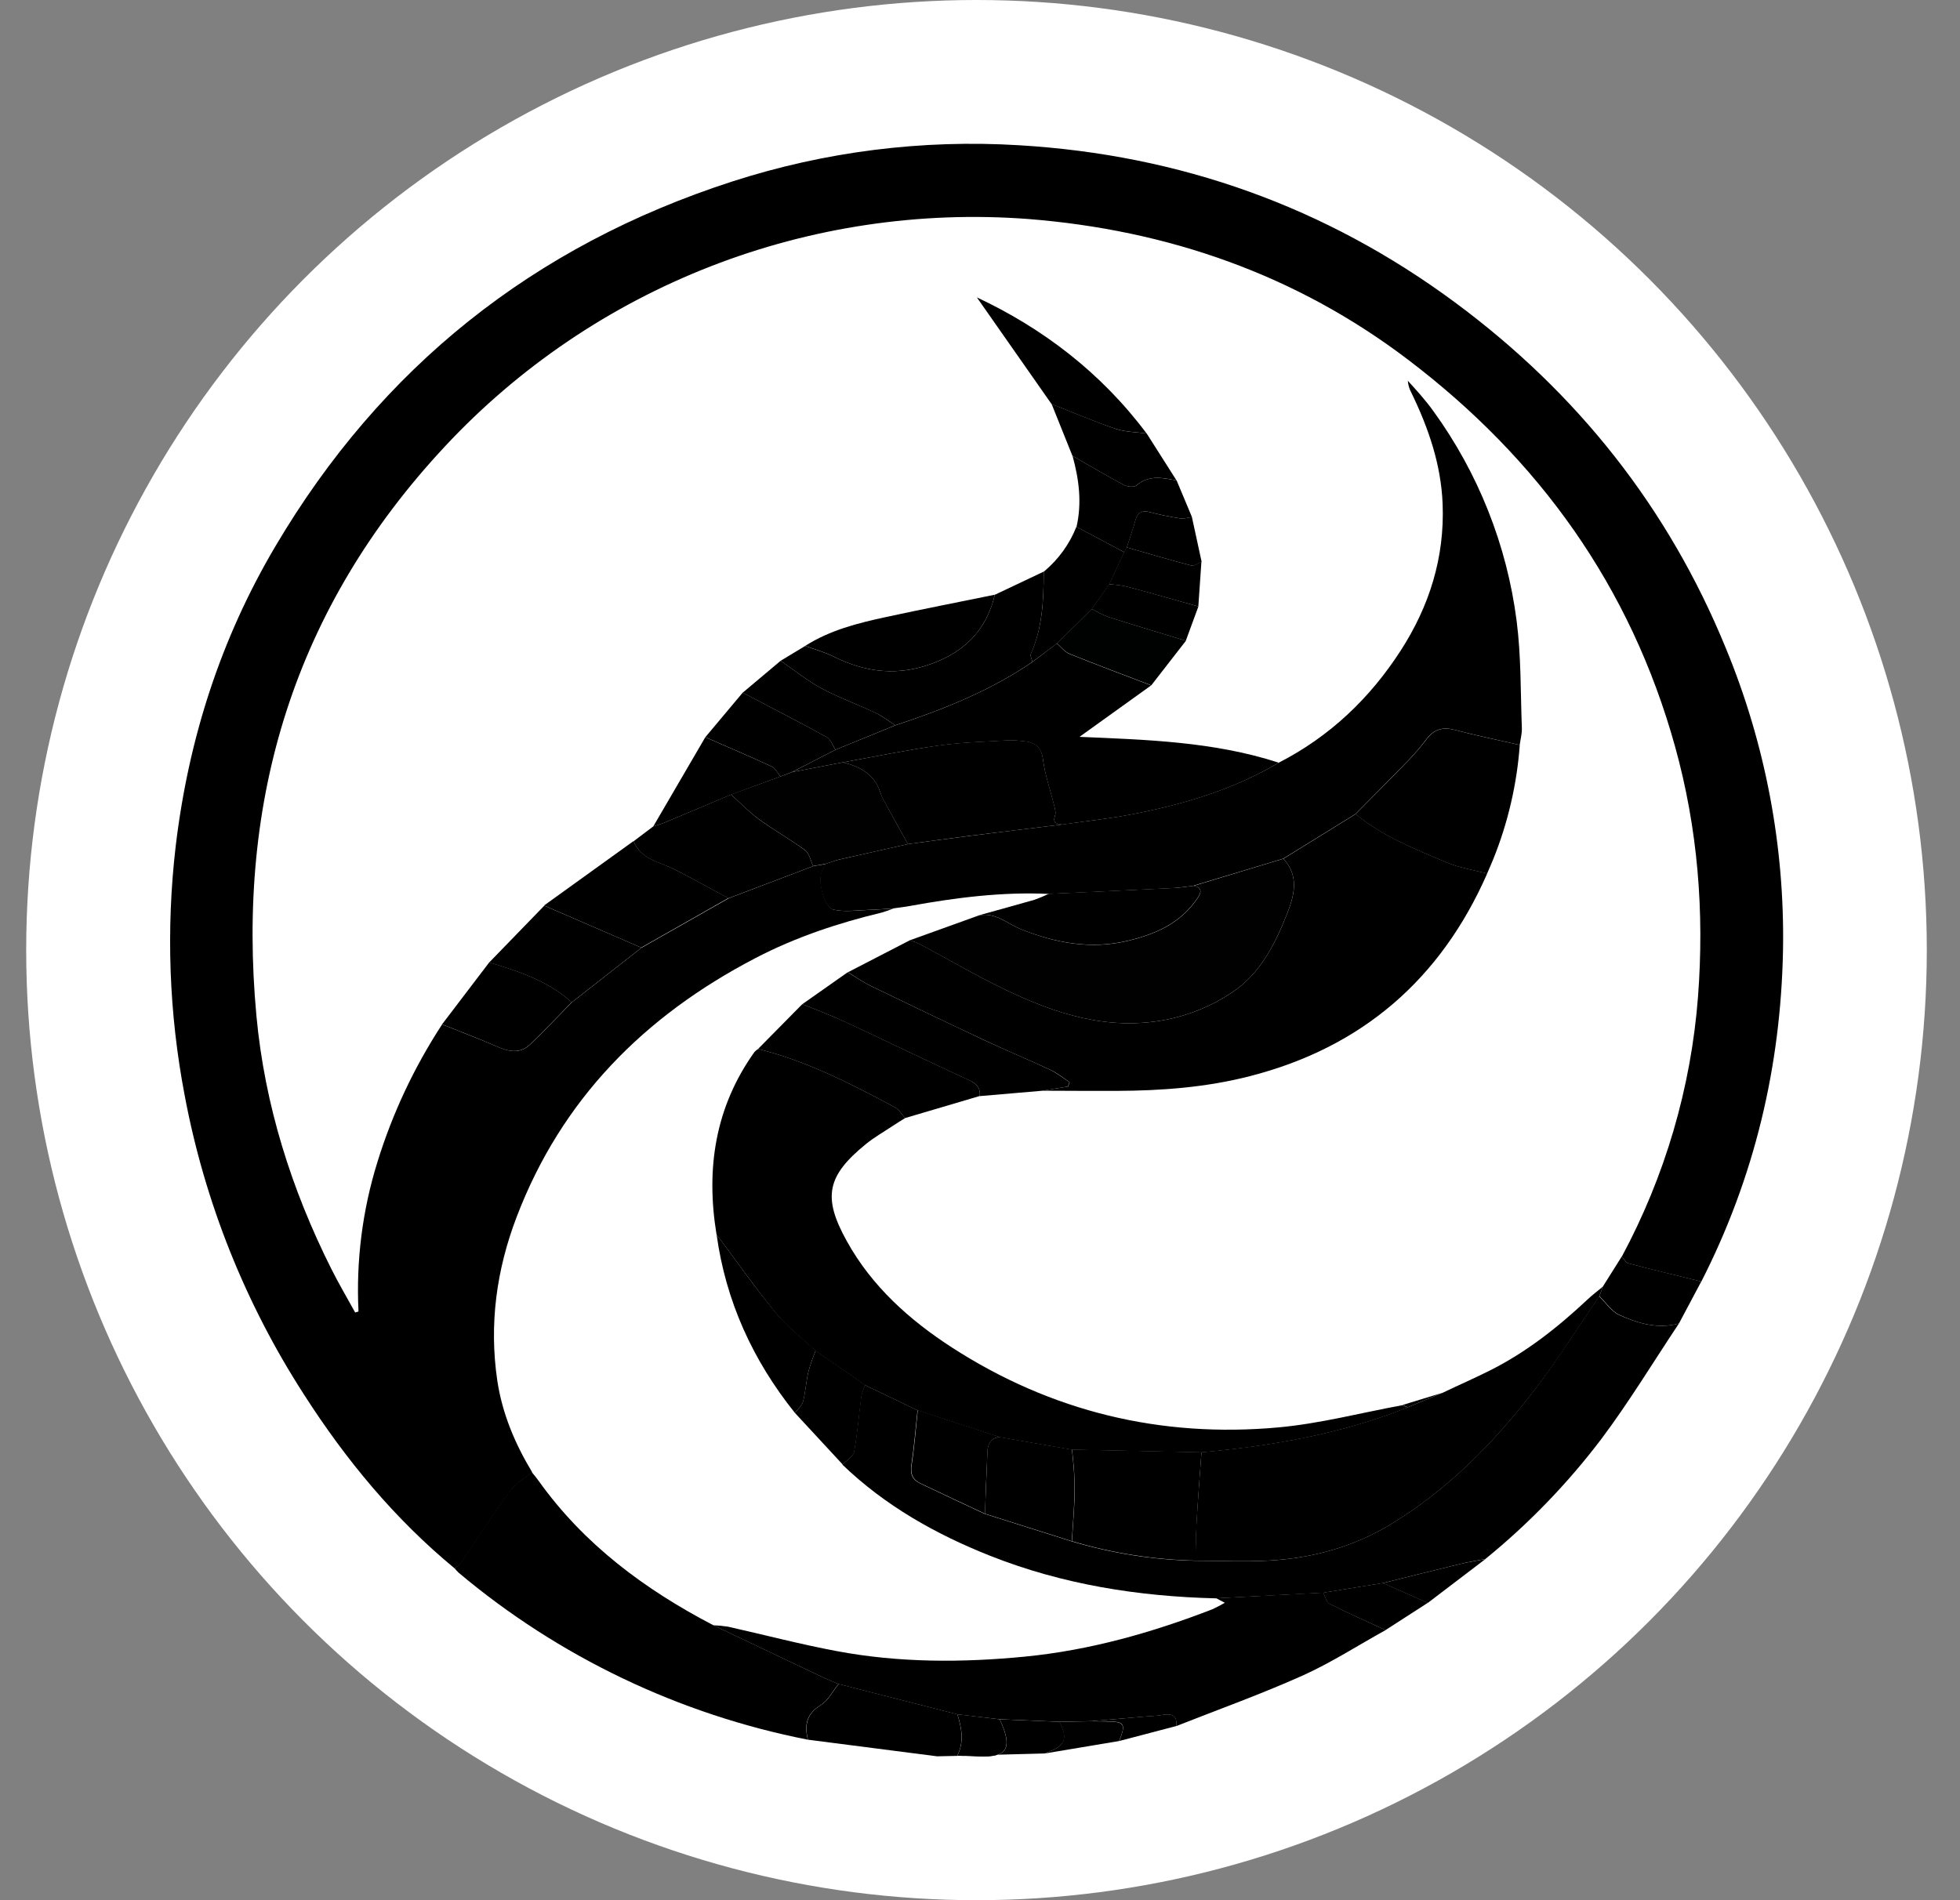 <svg width="33" height="32" viewBox="0 0 33 32" fill="none" xmlns="http://www.w3.org/2000/svg">
<rect x="0" y="0" width="33" height="32" fill="#808080" stroke="none"/>
<g clip-path="url(#clip0_2011_202)">
<circle cx="16.441" cy="16" r="16" fill="white"/>
<path d="M7.653 26.411C6.644 25.578 5.825 24.586 5.123 23.492C4.131 21.957 3.447 20.245 3.11 18.451C2.845 17.067 2.794 15.65 2.958 14.251C3.172 12.452 3.713 10.762 4.636 9.201C6.416 6.187 8.98 4.139 12.33 3.056C13.887 2.553 15.524 2.346 17.158 2.446C19.865 2.607 22.321 3.482 24.499 5.094C26.554 6.615 28.088 8.547 29.055 10.91C29.723 12.524 30.051 14.257 30.02 16.002C29.983 17.96 29.54 19.828 28.645 21.582C28.235 21.482 27.825 21.384 27.418 21.276C27.373 21.265 27.343 21.201 27.306 21.162C28.034 19.807 28.471 18.317 28.589 16.786C28.697 15.361 28.587 13.953 28.201 12.566C27.454 9.88 25.914 7.732 23.704 6.055C21.822 4.626 19.665 3.874 17.311 3.688C15.49 3.551 13.661 3.824 11.961 4.487C10.261 5.15 8.733 6.186 7.492 7.517C4.956 10.233 3.977 13.464 4.318 17.114C4.458 18.609 4.905 20.027 5.58 21.372C5.706 21.622 5.846 21.86 5.98 22.103L6.036 22.086C5.994 21.236 6.101 20.384 6.354 19.571C6.607 18.751 6.974 17.97 7.444 17.251C7.752 17.376 8.062 17.491 8.367 17.624C8.566 17.712 8.757 17.752 8.928 17.588C9.167 17.358 9.395 17.117 9.628 16.88L10.802 15.96L12.27 15.127L13.696 14.585L13.906 14.55C13.883 14.591 13.86 14.635 13.839 14.679C13.768 14.835 13.877 15.281 14.035 15.319C14.227 15.364 14.44 15.328 14.643 15.323C14.777 15.319 14.911 15.307 15.044 15.299C14.98 15.325 14.915 15.348 14.849 15.367C14.109 15.545 13.39 15.784 12.715 16.137C10.849 17.109 9.453 18.514 8.698 20.496C8.359 21.384 8.233 22.303 8.373 23.251C8.457 23.808 8.671 24.314 8.96 24.793C8.835 24.897 8.682 24.983 8.589 25.11C8.299 25.51 8.032 25.925 7.754 26.333C7.724 26.364 7.69 26.39 7.653 26.411Z" fill="black"/>
<path d="M28.268 22.288C27.834 22.939 27.429 23.61 26.96 24.235C26.393 24.983 25.738 25.661 25.009 26.254C24.869 26.281 24.727 26.302 24.588 26.337C24.152 26.442 23.718 26.552 23.283 26.66L22.276 26.823L20.473 26.917C19.167 26.885 17.892 26.684 16.673 26.201C15.75 25.835 14.902 25.356 14.184 24.666C14.252 24.593 14.364 24.528 14.379 24.446C14.436 24.138 14.458 23.824 14.5 23.513C14.515 23.449 14.538 23.386 14.567 23.327L15.448 23.75C15.415 24.058 15.391 24.367 15.344 24.674C15.321 24.822 15.362 24.919 15.489 24.98C15.851 25.154 16.216 25.323 16.579 25.494L18.041 25.956C18.722 26.16 19.428 26.271 20.138 26.284C20.549 26.284 20.961 26.304 21.37 26.281C22.097 26.239 22.785 26.052 23.413 25.671C24.374 25.087 25.147 24.301 25.825 23.421C26.218 22.911 26.559 22.361 26.924 21.83C27.035 21.937 27.129 22.084 27.262 22.145C27.58 22.288 27.913 22.386 28.268 22.288Z" fill="black"/>
<path d="M20.477 26.915L22.28 26.82C22.314 26.884 22.331 26.981 22.384 27.007C22.694 27.164 23.012 27.305 23.33 27.451C22.864 27.709 22.412 28.001 21.928 28.219C21.233 28.53 20.514 28.788 19.805 29.068C19.823 28.892 19.732 28.853 19.576 28.88C19.481 28.898 19.384 28.899 19.288 28.907L18.381 28.985L17.835 28.995L16.829 28.953L16.116 28.87L14.117 28.36C14.029 28.322 13.938 28.286 13.851 28.245C13.236 27.954 12.622 27.662 12.009 27.37C12.092 27.373 12.175 27.381 12.258 27.394C12.869 27.531 13.476 27.691 14.092 27.806C15.14 28.003 16.201 28.001 17.258 27.898C18.349 27.791 19.394 27.495 20.412 27.101C20.484 27.068 20.554 27.031 20.622 26.991L20.477 26.915Z" fill="black"/>
<path d="M12.009 27.369C12.622 27.661 13.236 27.952 13.85 28.244C13.938 28.285 14.028 28.32 14.117 28.359C14.018 28.481 13.941 28.64 13.815 28.717C13.571 28.864 13.544 29.058 13.6 29.297C11.432 28.87 9.409 27.903 7.722 26.485C7.697 26.461 7.674 26.436 7.653 26.409C7.688 26.388 7.719 26.362 7.747 26.331C8.025 25.924 8.292 25.508 8.582 25.109C8.675 24.981 8.828 24.896 8.953 24.791C8.992 24.839 9.032 24.886 9.068 24.937C9.832 26.008 10.855 26.767 12.009 27.369Z" fill="black"/>
<path d="M13.602 29.297C13.547 29.058 13.574 28.865 13.817 28.717C13.943 28.641 14.02 28.482 14.12 28.359L16.119 28.869C16.191 29.103 16.234 29.336 16.116 29.569L15.778 29.577L13.602 29.297Z" fill="black"/>
<path d="M28.268 22.288C27.913 22.385 27.58 22.288 27.267 22.144C27.134 22.084 27.04 21.936 26.929 21.829L26.985 21.669C27.091 21.499 27.198 21.33 27.305 21.16C27.342 21.2 27.372 21.264 27.417 21.275C27.825 21.382 28.235 21.48 28.644 21.581L28.268 22.288Z" fill="black"/>
<path d="M23.328 27.451C23.012 27.305 22.692 27.165 22.382 27.008C22.329 26.981 22.312 26.885 22.279 26.821L23.285 26.658L24.04 26.992L23.328 27.451Z" fill="black"/>
<path d="M15.779 29.577L16.119 29.569C16.209 29.569 16.299 29.569 16.389 29.574C16.92 29.61 17.086 29.5 16.833 28.954L17.839 28.996C17.979 29.262 17.939 29.39 17.686 29.489L17.59 29.529L15.779 29.577Z" fill="black"/>
<path d="M24.039 26.994L23.284 26.66C23.719 26.552 24.153 26.442 24.589 26.337C24.728 26.304 24.87 26.283 25.011 26.254L24.039 26.994Z" fill="black"/>
<path d="M17.586 29.53L17.683 29.49C17.934 29.391 17.976 29.263 17.835 28.996L18.381 28.986C18.465 28.986 18.549 28.991 18.632 28.991C18.935 28.993 18.959 29.033 18.842 29.32L17.586 29.53Z" fill="#000100"/>
<path d="M18.845 29.319C18.96 29.027 18.936 28.991 18.635 28.989C18.551 28.989 18.467 28.986 18.384 28.985L19.289 28.906C19.385 28.898 19.482 28.896 19.577 28.879C19.733 28.852 19.824 28.891 19.806 29.067L18.845 29.319Z" fill="black"/>
<path d="M17.66 15.054C16.873 15.017 16.097 15.116 15.325 15.256C15.23 15.274 15.134 15.284 15.038 15.298C14.905 15.306 14.771 15.318 14.637 15.322C14.434 15.327 14.221 15.363 14.029 15.318C13.871 15.28 13.762 14.833 13.833 14.678C13.854 14.634 13.875 14.591 13.9 14.548C13.979 14.523 14.056 14.492 14.136 14.474C14.52 14.386 14.903 14.301 15.287 14.215C15.617 14.171 15.947 14.125 16.278 14.083C16.816 14.015 17.353 13.95 17.89 13.884C18.289 13.827 18.692 13.785 19.087 13.707C19.944 13.541 20.774 13.291 21.532 12.843C22.389 12.403 23.061 11.763 23.58 10.961C24.067 10.208 24.325 9.386 24.289 8.485C24.263 7.824 24.052 7.211 23.766 6.62C23.73 6.556 23.709 6.485 23.703 6.412C23.777 6.495 23.853 6.575 23.924 6.659C23.995 6.743 24.067 6.83 24.131 6.92C24.888 7.963 25.371 9.179 25.535 10.455C25.612 11.05 25.6 11.656 25.623 12.258C25.627 12.353 25.6 12.449 25.587 12.545C25.224 12.462 24.858 12.387 24.497 12.292C24.294 12.238 24.145 12.279 24.02 12.443C23.928 12.565 23.83 12.681 23.724 12.792C23.426 13.1 23.123 13.403 22.822 13.708L21.605 14.46L20.093 14.916C19.976 14.93 19.86 14.95 19.742 14.956C19.05 14.991 18.355 15.022 17.66 15.054Z" fill="black"/>
<path d="M15.287 14.215C14.903 14.3 14.52 14.386 14.136 14.473C14.056 14.492 13.979 14.523 13.9 14.548L13.69 14.584C13.648 14.493 13.627 14.371 13.556 14.318C13.304 14.133 13.031 13.98 12.778 13.796C12.611 13.674 12.464 13.521 12.307 13.38L13.141 13.076L13.337 13.002L14.193 12.838C14.477 12.91 14.719 13.034 14.819 13.335C14.834 13.381 14.852 13.425 14.874 13.468C15.01 13.717 15.149 13.966 15.287 14.215Z" fill="#000100"/>
<path d="M12.308 13.381C12.464 13.521 12.61 13.673 12.779 13.798C13.03 13.981 13.306 14.134 13.556 14.32C13.628 14.373 13.647 14.495 13.691 14.586L12.265 15.127C11.965 14.966 11.668 14.801 11.366 14.646C11.112 14.516 10.794 14.48 10.668 14.167L10.999 13.917C11.062 13.896 11.125 13.879 11.188 13.853C11.562 13.696 11.935 13.538 12.308 13.381Z" fill="black"/>
<path d="M10.667 14.164C10.792 14.477 11.111 14.513 11.364 14.644C11.667 14.799 11.964 14.964 12.264 15.124L10.796 15.958L9.16 15.249L10.667 14.164Z" fill="black"/>
<path d="M9.164 15.252L10.8 15.96L9.626 16.88C9.229 16.521 8.736 16.357 8.236 16.209C8.546 15.889 8.855 15.571 9.164 15.252Z" fill="#010000"/>
<path d="M8.237 16.207C8.736 16.356 9.229 16.52 9.626 16.878C9.394 17.115 9.165 17.356 8.926 17.587C8.756 17.75 8.564 17.712 8.365 17.623C8.062 17.49 7.752 17.373 7.443 17.25L8.237 16.207Z" fill="black"/>
<path d="M12.064 20.789C11.883 19.685 12.038 18.649 12.701 17.718C12.72 17.697 12.741 17.68 12.764 17.665C13.588 17.868 14.334 18.254 15.074 18.651C15.141 18.688 15.184 18.769 15.239 18.829C15.169 18.873 15.098 18.916 15.029 18.962C14.879 19.062 14.72 19.152 14.581 19.265C13.921 19.802 13.846 20.16 14.258 20.902C14.678 21.661 15.31 22.228 16.03 22.694C17.702 23.773 19.545 24.218 21.524 24.038C22.227 23.974 22.919 23.791 23.616 23.663L23.7 23.703C22.585 24.149 21.417 24.352 20.227 24.459L18.047 24.414L16.835 24.205C16.762 24.181 16.69 24.157 16.618 24.133L15.45 23.752L14.569 23.329L13.731 22.749C13.505 22.537 13.253 22.346 13.06 22.11C12.71 21.681 12.394 21.229 12.064 20.789Z" fill="black"/>
<path d="M20.229 24.456C21.419 24.349 22.587 24.146 23.702 23.699L24.292 23.454C24.553 23.329 24.818 23.213 25.076 23.084C25.696 22.775 26.231 22.351 26.733 21.88C26.813 21.805 26.901 21.739 26.985 21.669L26.929 21.828C26.564 22.36 26.223 22.912 25.83 23.419C25.152 24.298 24.378 25.086 23.418 25.669C22.789 26.051 22.102 26.238 21.375 26.28C20.966 26.303 20.554 26.284 20.143 26.283C20.143 26.084 20.134 25.884 20.143 25.685C20.166 25.277 20.199 24.865 20.229 24.456Z" fill="black"/>
<path d="M20.229 24.456C20.2 24.865 20.167 25.274 20.145 25.684C20.134 25.883 20.145 26.083 20.145 26.282C19.434 26.268 18.728 26.158 18.048 25.954C18.062 25.728 18.08 25.502 18.09 25.276C18.096 25.127 18.094 24.977 18.087 24.827C18.081 24.688 18.063 24.549 18.05 24.411L20.229 24.456Z" fill="black"/>
<path d="M18.048 24.411C18.061 24.549 18.078 24.688 18.085 24.828C18.092 24.977 18.093 25.127 18.087 25.276C18.078 25.502 18.06 25.728 18.045 25.954L16.583 25.492C16.597 25.141 16.61 24.79 16.625 24.44C16.631 24.311 16.685 24.213 16.834 24.201L18.048 24.411Z" fill="#000001"/>
<path d="M16.835 24.201C16.687 24.213 16.633 24.311 16.626 24.44C16.608 24.791 16.596 25.141 16.584 25.492C16.22 25.321 15.855 25.152 15.493 24.978C15.367 24.917 15.325 24.82 15.349 24.671C15.396 24.365 15.419 24.055 15.452 23.748L16.62 24.129C16.691 24.152 16.763 24.177 16.835 24.201Z" fill="black"/>
<path d="M13.733 22.745L14.571 23.325C14.542 23.384 14.52 23.447 14.505 23.511C14.463 23.822 14.44 24.136 14.383 24.444C14.368 24.527 14.257 24.591 14.188 24.663L13.383 23.793C13.431 23.731 13.502 23.675 13.52 23.605C13.562 23.441 13.572 23.268 13.61 23.103C13.644 22.981 13.685 22.862 13.733 22.745Z" fill="black"/>
<path d="M16.832 28.954C17.083 29.5 16.919 29.61 16.388 29.573C16.298 29.567 16.208 29.57 16.118 29.568C16.236 29.335 16.193 29.102 16.12 28.869L16.832 28.954Z" fill="black"/>
<path d="M21.609 14.461L22.825 13.709C23.28 14.084 23.826 14.299 24.361 14.525C24.575 14.616 24.813 14.65 25.04 14.71C24.259 16.487 22.936 17.639 21.04 18.124C20.307 18.312 19.557 18.368 18.803 18.371C18.384 18.371 17.964 18.371 17.548 18.368L17.983 18.298L18.009 18.224C17.901 18.153 17.8 18.069 17.682 18.015C17.324 17.849 16.958 17.697 16.6 17.529C15.953 17.226 15.309 16.918 14.666 16.605C14.531 16.54 14.406 16.451 14.277 16.373L15.322 15.833C15.381 15.853 15.439 15.877 15.496 15.903C15.966 16.153 16.427 16.427 16.908 16.658C17.763 17.07 18.645 17.361 19.624 17.174C20.02 17.098 20.397 16.944 20.732 16.721C21.214 16.405 21.463 15.91 21.666 15.4C21.788 15.094 21.883 14.758 21.609 14.461Z" fill="#010000"/>
<path d="M14.192 12.838L13.336 13.002L14.066 12.627L15.072 12.216C15.883 11.948 16.673 11.633 17.383 11.148L17.795 10.836C17.864 10.896 17.924 10.979 18.005 11.012C18.46 11.195 18.921 11.368 19.381 11.543C18.979 11.832 18.577 12.12 18.175 12.409C19.29 12.457 20.433 12.487 21.53 12.844C20.773 13.294 19.942 13.542 19.085 13.709C18.69 13.786 18.288 13.828 17.889 13.886C17.805 13.874 17.716 13.872 17.763 13.738C17.782 13.686 17.761 13.616 17.746 13.557C17.684 13.303 17.594 13.053 17.561 12.795C17.532 12.574 17.419 12.497 17.225 12.482C17.15 12.472 17.073 12.467 16.997 12.467C16.601 12.492 16.203 12.5 15.812 12.555C15.27 12.629 14.732 12.742 14.192 12.838Z" fill="black"/>
<path d="M25.038 14.711C24.811 14.651 24.573 14.617 24.359 14.526C23.824 14.3 23.278 14.086 22.823 13.71C23.124 13.405 23.428 13.102 23.726 12.793C23.831 12.683 23.93 12.566 24.022 12.445C24.147 12.28 24.296 12.24 24.498 12.293C24.858 12.389 25.224 12.463 25.588 12.546C25.54 13.204 25.39 13.851 25.144 14.463C25.111 14.548 25.073 14.629 25.038 14.711Z" fill="black"/>
<path d="M17.383 11.146C16.674 11.632 15.884 11.946 15.073 12.214C14.963 12.143 14.859 12.059 14.742 12.006C14.44 11.862 14.123 11.749 13.83 11.591C13.588 11.461 13.371 11.284 13.143 11.128L13.557 10.878C13.72 10.938 13.889 10.984 14.043 11.061C14.53 11.302 15.029 11.38 15.559 11.22C16.177 11.033 16.599 10.658 16.75 10.016L17.584 9.621C17.578 9.634 17.575 9.648 17.573 9.662C17.569 10.121 17.55 10.579 17.357 11.011C17.341 11.043 17.373 11.099 17.383 11.146Z" fill="black"/>
<path d="M15.238 18.829C15.184 18.769 15.14 18.688 15.073 18.651C14.333 18.254 13.588 17.869 12.763 17.665L13.508 16.91C13.744 17.007 13.985 17.095 14.216 17.201C14.919 17.529 15.616 17.868 16.32 18.192C16.446 18.251 16.509 18.322 16.496 18.457L15.238 18.829Z" fill="black"/>
<path d="M16.496 18.459C16.509 18.323 16.447 18.251 16.32 18.194C15.616 17.869 14.918 17.53 14.216 17.203C13.985 17.095 13.744 17.007 13.508 16.911L14.273 16.373C14.403 16.451 14.528 16.539 14.663 16.605C15.306 16.917 15.951 17.225 16.597 17.529C16.955 17.695 17.321 17.847 17.679 18.015C17.795 18.07 17.898 18.154 18.006 18.224L17.98 18.298L17.545 18.369L16.496 18.459Z" fill="black"/>
<path d="M16.75 10.015C16.599 10.657 16.178 11.032 15.559 11.219C15.029 11.379 14.53 11.303 14.043 11.06C13.889 10.983 13.72 10.935 13.557 10.877C13.973 10.612 14.444 10.493 14.918 10.391C15.527 10.259 16.139 10.14 16.75 10.015Z" fill="#010000"/>
<path d="M17.705 6.805L16.447 5.008C17.554 5.527 18.54 6.276 19.305 7.3C19.129 7.275 18.945 7.276 18.78 7.22C18.417 7.098 18.063 6.945 17.705 6.805Z" fill="black"/>
<path d="M17.383 11.146C17.373 11.1 17.341 11.043 17.357 11.008C17.55 10.577 17.57 10.12 17.573 9.659C17.575 9.645 17.579 9.631 17.585 9.618C17.824 9.417 18.009 9.16 18.123 8.871L18.929 9.299C18.845 9.479 18.761 9.66 18.677 9.841L18.384 10.257L17.797 10.836L17.383 11.146Z" fill="black"/>
<path d="M18.929 9.299L18.125 8.873C18.218 8.468 18.167 8.071 18.058 7.677C18.347 7.843 18.632 8.012 18.925 8.168C18.983 8.199 19.096 8.208 19.138 8.173C19.347 7.993 19.578 8.048 19.811 8.092L20.069 8.708C20.003 8.716 19.934 8.74 19.871 8.73C19.7 8.704 19.53 8.669 19.362 8.625C19.224 8.588 19.153 8.634 19.116 8.766C19.074 8.918 19.021 9.067 18.972 9.218L18.929 9.299Z" fill="black"/>
<path d="M14.066 12.626L13.336 13.001L13.141 13.076C13.093 13.02 13.057 12.94 12.995 12.909C12.625 12.737 12.249 12.576 11.876 12.414L12.505 11.664C12.978 11.914 13.453 12.157 13.921 12.414C13.988 12.451 14.018 12.554 14.066 12.626Z" fill="black"/>
<path d="M14.066 12.626C14.019 12.554 13.988 12.452 13.921 12.415C13.453 12.157 12.978 11.913 12.505 11.665C12.718 11.486 12.931 11.307 13.143 11.128C13.371 11.284 13.588 11.461 13.83 11.591C14.123 11.749 14.44 11.862 14.742 12.005C14.86 12.061 14.963 12.145 15.073 12.214L14.066 12.626Z" fill="black"/>
<path d="M17.796 10.834L18.384 10.255C18.473 10.307 18.566 10.352 18.662 10.39C19.096 10.528 19.531 10.658 19.967 10.791L19.384 11.541C18.923 11.365 18.462 11.193 18.008 11.01C17.925 10.977 17.865 10.894 17.796 10.834Z" fill="#000101"/>
<path d="M19.809 8.091C19.577 8.046 19.348 7.993 19.136 8.173C19.094 8.208 18.981 8.199 18.924 8.168C18.63 8.012 18.345 7.842 18.056 7.676C17.94 7.386 17.823 7.095 17.706 6.804C18.064 6.945 18.419 7.096 18.782 7.221C18.947 7.277 19.132 7.276 19.307 7.301L19.809 8.091Z" fill="black"/>
<path d="M11.875 12.415C12.249 12.579 12.625 12.738 12.995 12.91C13.056 12.939 13.093 13.019 13.141 13.077L12.308 13.383C11.934 13.54 11.562 13.697 11.188 13.853C11.127 13.879 11.062 13.895 10.999 13.917L11.875 12.415Z" fill="black"/>
<path d="M19.965 10.791C19.529 10.658 19.093 10.528 18.66 10.39C18.564 10.352 18.471 10.307 18.381 10.255L18.675 9.838C18.771 9.844 18.867 9.856 18.961 9.875C19.367 9.983 19.772 10.099 20.177 10.213L19.965 10.791Z" fill="black"/>
<path d="M20.176 10.213C19.771 10.1 19.366 9.984 18.96 9.876C18.866 9.857 18.77 9.845 18.674 9.839C18.758 9.659 18.842 9.479 18.926 9.298L18.968 9.217C19.331 9.321 19.693 9.429 20.058 9.524C20.105 9.536 20.171 9.482 20.228 9.458L20.176 10.213Z" fill="black"/>
<path d="M20.231 9.459C20.174 9.483 20.108 9.538 20.061 9.525C19.695 9.43 19.333 9.322 18.971 9.218C19.019 9.067 19.072 8.918 19.115 8.765C19.152 8.634 19.223 8.588 19.361 8.625C19.528 8.669 19.698 8.704 19.869 8.73C19.933 8.74 20.001 8.716 20.068 8.708C20.122 8.959 20.176 9.209 20.231 9.459Z" fill="black"/>
<path d="M24.29 23.454L23.7 23.7L23.616 23.66L24.29 23.454Z" fill="black"/>
<path d="M21.608 14.461C21.883 14.758 21.787 15.094 21.665 15.401C21.462 15.91 21.214 16.406 20.731 16.721C20.396 16.944 20.019 17.098 19.622 17.174C18.643 17.361 17.762 17.07 16.907 16.658C16.426 16.427 15.965 16.155 15.494 15.904C15.438 15.877 15.38 15.854 15.321 15.834L16.487 15.414C16.77 15.361 16.964 15.562 17.2 15.653C17.777 15.881 18.364 15.994 18.991 15.844C19.468 15.73 19.882 15.544 20.163 15.127C20.232 15.025 20.244 14.949 20.098 14.918L21.608 14.461Z" fill="#000100"/>
<path d="M20.096 14.917C20.243 14.949 20.23 15.024 20.161 15.125C19.88 15.542 19.466 15.728 18.989 15.842C18.363 15.992 17.776 15.879 17.198 15.652C16.965 15.56 16.77 15.36 16.485 15.413C16.796 15.326 17.108 15.242 17.419 15.152C17.5 15.123 17.58 15.09 17.658 15.052C18.353 15.02 19.049 14.989 19.744 14.955C19.863 14.951 19.98 14.931 20.096 14.917Z" fill="black"/>
<path d="M13.733 22.744C13.685 22.861 13.644 22.981 13.61 23.102C13.572 23.269 13.563 23.441 13.521 23.605C13.502 23.675 13.431 23.73 13.383 23.793C12.674 22.908 12.22 21.913 12.065 20.789C12.394 21.229 12.71 21.681 13.06 22.105C13.255 22.342 13.507 22.532 13.733 22.744Z" fill="#010000"/>
<path d="M14.192 12.838C14.732 12.741 15.27 12.63 15.813 12.553C16.204 12.498 16.602 12.49 16.997 12.465C17.074 12.465 17.15 12.47 17.226 12.48C17.422 12.495 17.535 12.572 17.561 12.793C17.595 13.051 17.685 13.301 17.747 13.555C17.761 13.614 17.782 13.684 17.764 13.736C17.715 13.87 17.802 13.872 17.889 13.884C17.352 13.95 16.814 14.015 16.277 14.082C15.946 14.124 15.616 14.171 15.286 14.215C15.148 13.965 15.009 13.717 14.872 13.468C14.85 13.425 14.832 13.381 14.818 13.335C14.718 13.034 14.476 12.91 14.192 12.838Z" fill="#010001"/>
</g>
<defs>
<clipPath id="clip0_2011_202">
<rect width="32" height="32" fill="white" transform="translate(0.441)"/>
</clipPath>
</defs>
</svg>
